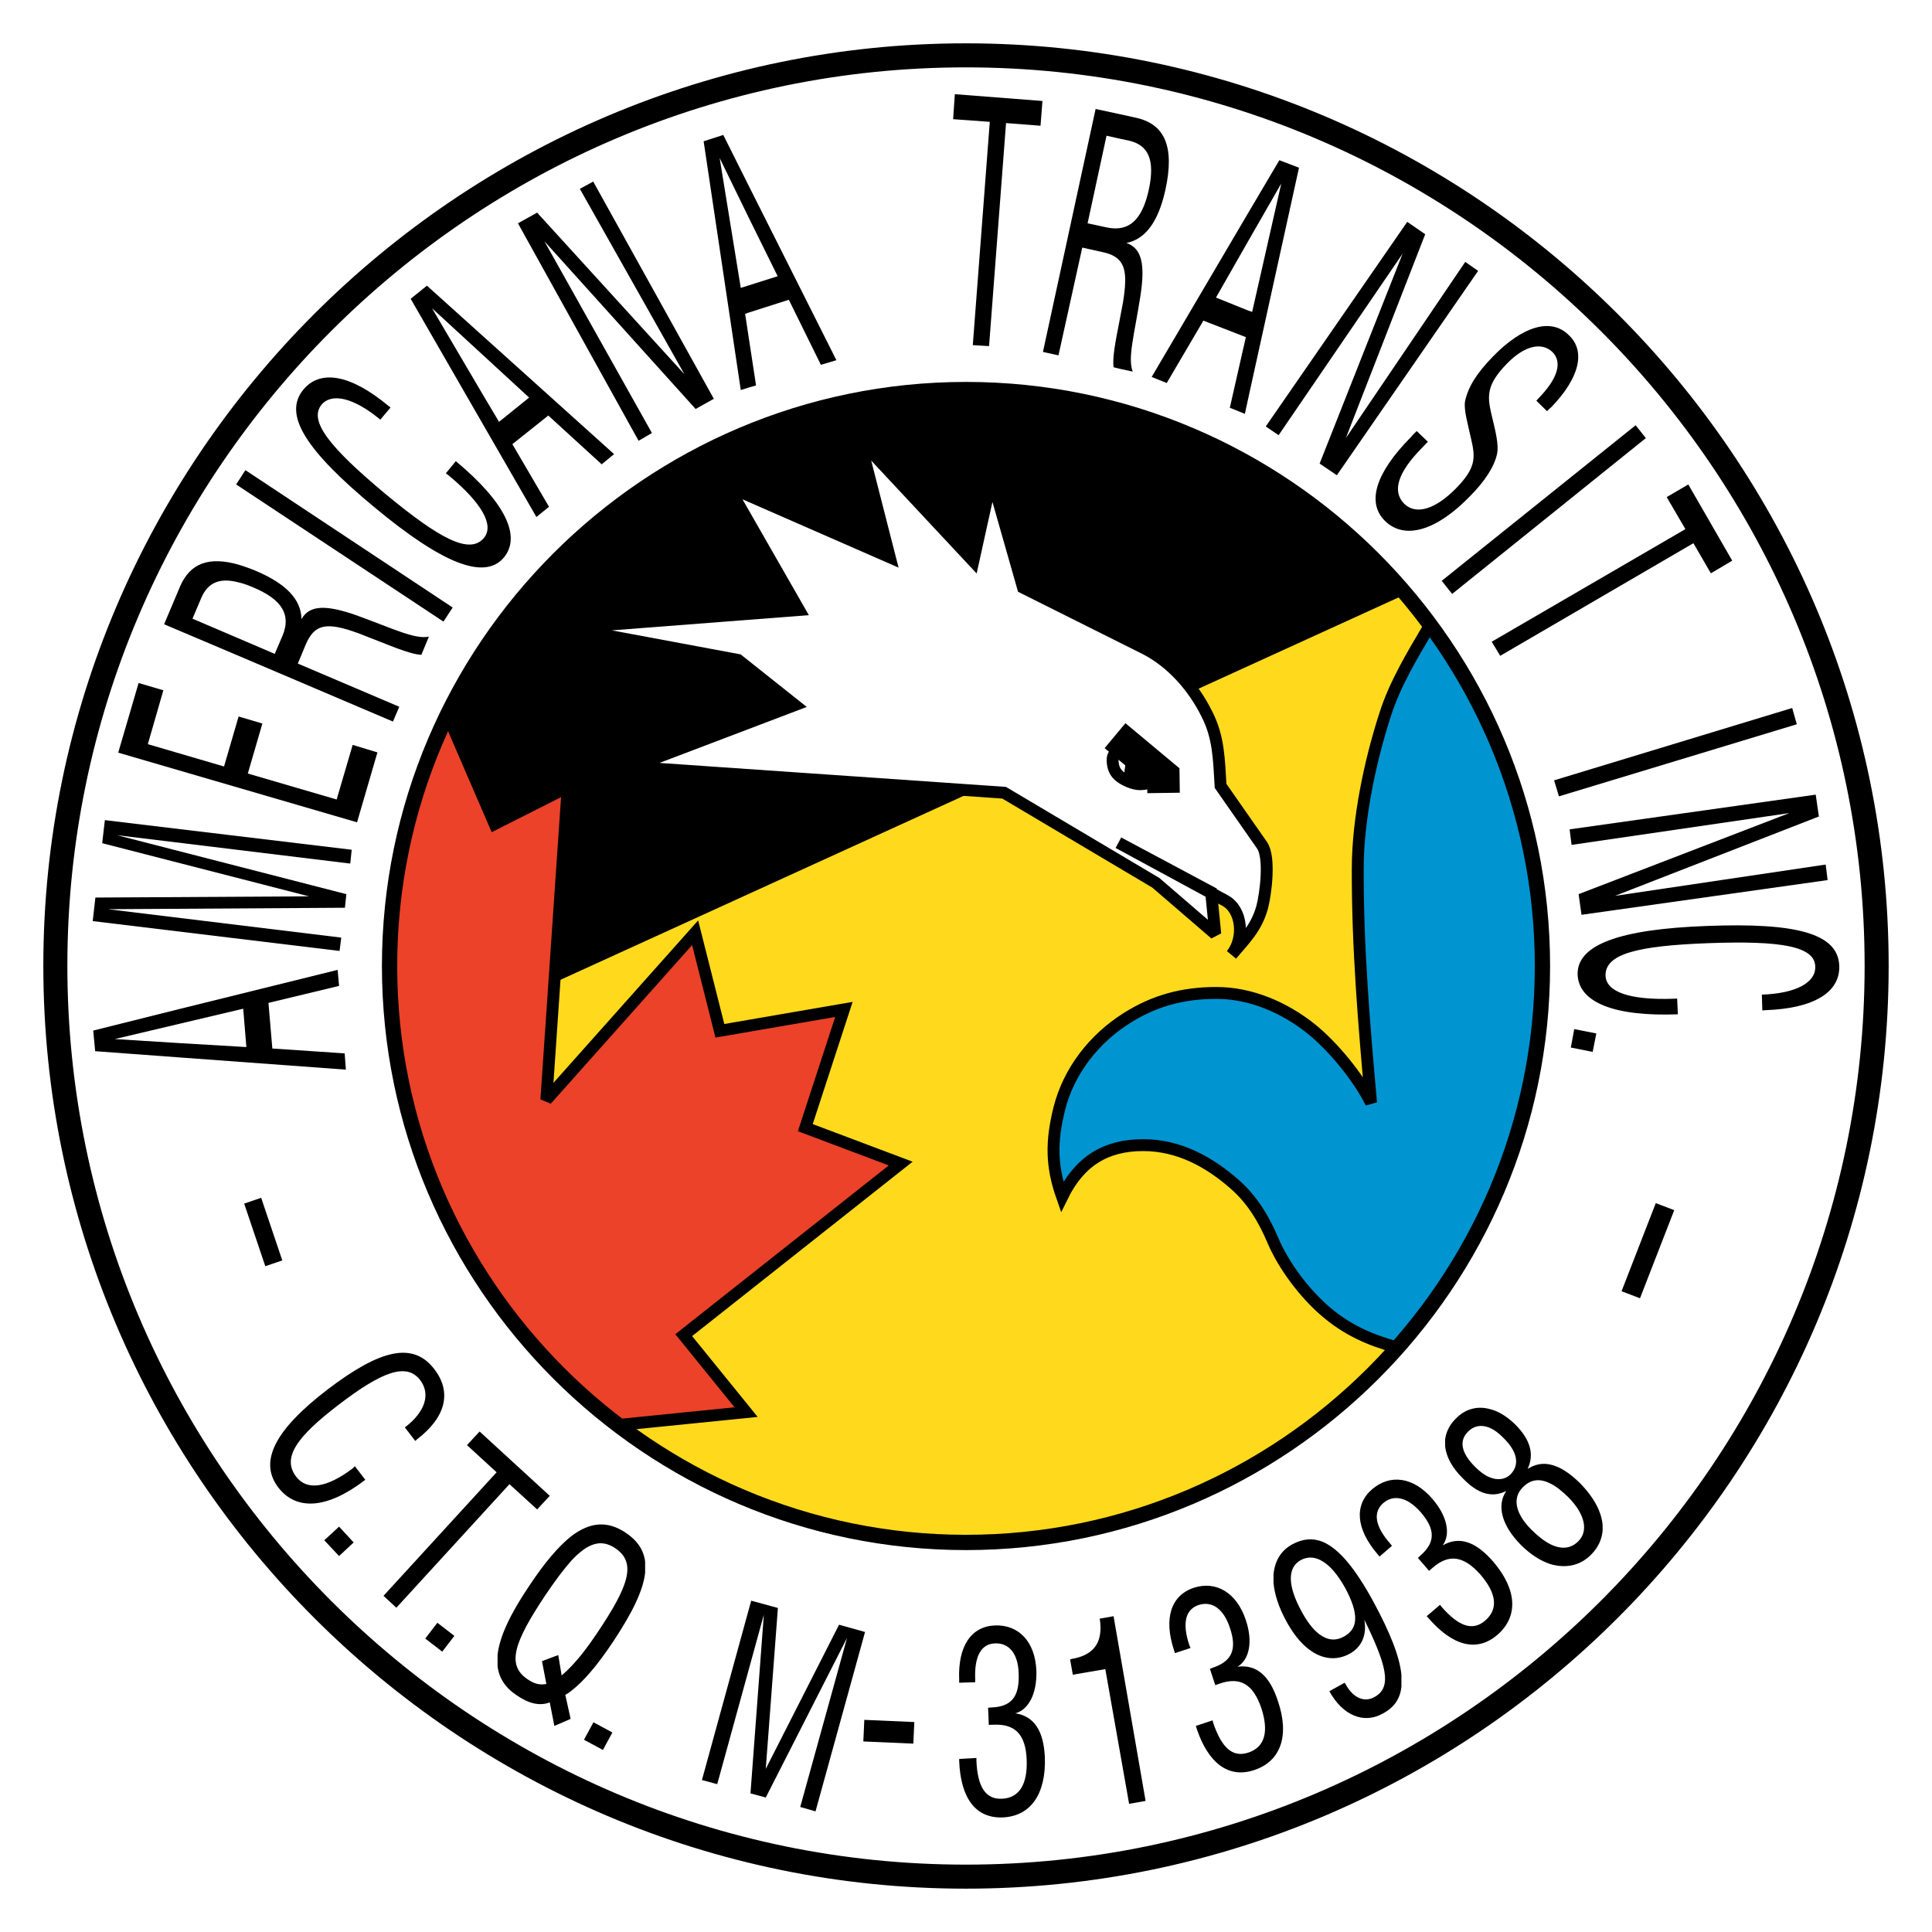<?xml version="1.0" encoding="utf-8"?>
<!-- Generator: Adobe Illustrator 13.0.0, SVG Export Plug-In . SVG Version: 6.00 Build 14576)  -->
<!DOCTYPE svg PUBLIC "-//W3C//DTD SVG 1.0//EN" "http://www.w3.org/TR/2001/REC-SVG-20010904/DTD/svg10.dtd">
<svg version="1.0" id="Layer_1" xmlns="http://www.w3.org/2000/svg" xmlns:xlink="http://www.w3.org/1999/xlink" x="0px" y="0px"
	 width="192.756px" height="192.756px" viewBox="0 0 192.756 192.756" enable-background="new 0 0 192.756 192.756"
	 xml:space="preserve">
<g>
	<polygon fill-rule="evenodd" clip-rule="evenodd" fill="#FFFFFF" points="0,0 192.756,0 192.756,192.756 0,192.756 0,0 	"/>
	<path fill-rule="evenodd" clip-rule="evenodd" fill="#FFFFFF" d="M96.378,2.834c51.506,0,93.543,42.038,93.543,93.543
		s-42.037,93.543-93.543,93.543c-51.505,0-93.543-42.037-93.543-93.543S44.873,2.834,96.378,2.834L96.378,2.834L96.378,2.834
		L96.378,2.834z"/>
	
		<path fill-rule="evenodd" clip-rule="evenodd" fill="#FFFFFF" stroke="#000000" stroke-width="2.398" stroke-miterlimit="2.613" d="
		M96.354,5.522c50.052,0,90.879,40.827,90.879,90.832c0,50.052-40.827,90.879-90.879,90.879c-50.005,0-90.832-40.827-90.832-90.879
		C5.522,46.349,46.349,5.522,96.354,5.522L96.354,5.522L96.354,5.522L96.354,5.522z"/>
	<path fill-rule="evenodd" clip-rule="evenodd" fill="#FFDA1C" d="M96.378,38.867c31.674,0,57.512,25.837,57.512,57.511
		c0,31.674-25.838,57.512-57.512,57.512c-31.673,0-57.511-25.838-57.511-57.512C38.867,64.705,64.705,38.867,96.378,38.867
		L96.378,38.867L96.378,38.867L96.378,38.867z"/>
	<path fill-rule="evenodd" clip-rule="evenodd" d="M39.618,105.192l100.686-45.937l0,0c-10.582-12.471-26.321-20.413-43.853-20.413
		c-31.674,0-57.511,25.837-57.511,57.535C38.939,99.381,39.157,102.311,39.618,105.192L39.618,105.192L39.618,105.192
		L39.618,105.192z"/>
	<path fill-rule="evenodd" clip-rule="evenodd" fill="#EB4229" d="M61.702,142.169l12.737-1.283l-6.223-7.677l21.648-17.12
		l-9.517-3.584l3.85-11.793l-12.374,2.131l-2.47-9.782l-14.844,16.66l2.131-31.189l-7.289,3.681L44.63,71.291l0,0
		C34.459,94.223,36.591,122.288,61.702,142.169L61.702,142.169L61.702,142.169L61.702,142.169z"/>
	<path fill-rule="evenodd" clip-rule="evenodd" fill="#0094D1" d="M139.336,134.42c-2.712-0.751-4.916-1.719-7.119-3.607
		c-2.083-1.792-4.141-4.528-5.206-7.023c-0.872-2.082-2.035-4.044-3.754-5.569c-2.566-2.276-5.618-3.971-9.202-3.971
		c-3.729,0-6.344,1.598-8.088,5.157c-1.09-3.1-1.09-5.521-0.29-8.766c0.944-3.777,3.463-6.998,6.731-9.057
		c2.785-1.768,5.642-2.518,8.96-2.518c3.463,0,6.805,1.477,9.42,3.559c2.179,1.744,4.746,4.844,6.005,7.41
		c-0.702-7.797-1.355-15.57-1.331-23.343c0-4.94,1.234-10.776,2.735-15.401c0.993-3.124,2.736-5.957,4.383-8.766
		c8.379,11.962,11.575,22.253,11.285,33.853C153.574,108.752,149.99,122.288,139.336,134.42L139.336,134.42L139.336,134.42
		L139.336,134.42z"/>
	
		<path fill-rule="evenodd" clip-rule="evenodd" fill="#FFFFFF" stroke="#000000" stroke-width="1.187" stroke-miterlimit="2.613" d="
		M111.585,84.077l10.631,5.763l0,0c1.719,0.92,1.985,3.778,0.653,5.424c1.332-1.574,2.47-2.663,3.052-4.722
		c0.363-1.356,0.823-4.988,0-6.199l0,0l-4.142-5.933l0,0c-0.169-2.639-0.169-4.843-1.38-7.192c-1.308-2.639-3.463-5.134-6.175-6.514
		l0,0l-12.156-6.078l-3.124-10.97l-1.84,8.331L85.772,43.855L88.774,55.6l-16.103-7.047l7.046,12.302l-23.222,1.792l17.144,3.197
		l5.667,4.504l-16.249,6.175l37.122,2.567l15.135,8.984l5.933,5.109l-0.412-4.165L111.585,84.077L111.585,84.077L111.585,84.077z"/>
	<polyline fill="none" stroke="#000000" stroke-width="3.24" stroke-miterlimit="2.613" points="111.246,73.398 116.065,77.417 
		116.089,79.112 	"/>
	<path fill="none" stroke="#000000" stroke-width="1.187" stroke-miterlimit="2.613" d="M112.529,74.657
		c-0.75,0-1.525,0.412-1.525,1.138c0,0.848,0.29,1.332,0.751,1.695c0.436,0.339,1.308,0.75,1.961,0.75
		c0.969,0,1.453-0.339,1.938-1.017"/>
	<path fill-rule="evenodd" clip-rule="evenodd" d="M113.425,75.214c-1.307,0.823-1.113,0.896-1.307,2.373l0,0l0.896,0.46
		l1.065,0.146l0.823-0.242l0.8-0.799L113.425,75.214L113.425,75.214L113.425,75.214z"/>
	<path fill="none" stroke="#000000" stroke-width="1.187" stroke-miterlimit="2.613" d="M61.702,142.169l12.737-1.283
		l-6.223-7.677l21.648-17.12l-9.517-3.584l3.85-11.793l-12.374,2.131l-2.47-9.782l-14.844,16.66l2.131-31.189l-7.289,3.681
		L44.63,71.291 M142.58,62.525c-1.646,2.809-3.39,5.642-4.383,8.766c-1.501,4.625-2.735,10.461-2.735,15.401
		c-0.024,7.773,0.629,15.546,1.331,23.343c-1.259-2.566-3.826-5.666-6.005-7.41c-2.615-2.082-5.957-3.559-9.42-3.559
		c-3.318,0-6.175,0.75-8.96,2.518c-3.269,2.059-5.787,5.279-6.731,9.057c-0.8,3.245-0.8,5.666,0.29,8.766
		c1.744-3.56,4.359-5.157,8.088-5.157c3.584,0,6.636,1.694,9.202,3.971c1.719,1.525,2.882,3.487,3.754,5.569
		c1.065,2.495,3.123,5.231,5.206,7.023c2.203,1.889,4.407,2.856,7.119,3.607"/>
	<path fill="none" stroke="#000000" stroke-width="1.525" stroke-miterlimit="2.613" d="M96.378,38.867
		c31.674,0,57.512,25.837,57.512,57.511c0,31.674-25.838,57.512-57.512,57.512c-31.673,0-57.511-25.838-57.511-57.512
		C38.867,64.705,64.705,38.867,96.378,38.867"/>
	
		<line fill="none" stroke="#000000" stroke-width="4.536" stroke-miterlimit="2.613" x1="96.378" y1="38.867" x2="96.378" y2="38.867"/>
	<path fill-rule="evenodd" clip-rule="evenodd" d="M44.485,47.221l0.315,0.242l0,0c3.341,2.785,4.504,4.964,3.487,6.199
		c-1.404,1.695-4.359,0.145-9.807-4.359c-5.569-4.649-7.725-7.313-6.393-8.936c1.017-1.187,3.196-0.702,5.859,1.501l0,0l1.017-1.21
		l-0.217-0.169l0,0c-3.753-3.124-6.781-3.656-8.476-1.622c-2.058,2.494,0.242,6.078,7.119,11.769
		c6.708,5.569,10.945,7.289,12.882,4.988c1.768-2.131,0.097-5.545-4.794-9.613l0,0L44.485,47.221L44.485,47.221L44.485,47.221z"/>
	<polygon fill-rule="evenodd" clip-rule="evenodd" points="86.135,173.745 91.124,173.963 91.22,171.809 86.232,171.591 
		86.135,173.745 86.135,173.745 	"/>
	<path fill-rule="evenodd" clip-rule="evenodd" d="M157.618,147.956c-1.065-1.041-2.034-1.646-2.954-1.84
		c-0.774-0.17-1.525-0.024-2.252,0.436c0.678-1.429,0.29-2.906-1.235-4.432c-0.848-0.823-1.719-1.355-2.591-1.55
		c-1.211-0.314-2.397,0-3.317,0.944c-0.654,0.63-0.993,1.356-1.09,2.106l0,0v0.679l0,0c0.121,1.065,0.702,2.155,1.792,3.221
		c0.896,0.92,1.768,1.453,2.615,1.55c0.557,0.072,1.114-0.024,1.695-0.315c-0.969,1.429-0.484,3.415,1.452,5.376
		c0.944,0.944,1.962,1.599,2.931,1.913c1.525,0.46,2.979,0.17,4.067-0.92c0.702-0.702,1.09-1.525,1.163-2.422l0,0v-0.532l0,0
		C159.798,150.862,159.047,149.409,157.618,147.956L157.618,147.956L157.618,147.956L157.618,147.956z M150.717,147.084
		c-0.557,0.558-1.332,0.63-2.131,0.291c-0.46-0.193-0.92-0.533-1.38-0.993c-1.429-1.404-1.671-2.639-0.727-3.56
		c0.581-0.581,1.307-0.702,2.106-0.388c0.46,0.194,0.944,0.533,1.429,1.042C151.396,144.832,151.637,146.14,150.717,147.084
		L150.717,147.084L150.717,147.084L150.717,147.084z M157.473,153.768c-0.751,0.751-1.695,0.848-2.809,0.291
		c-0.581-0.291-1.235-0.799-1.913-1.478c-1.599-1.622-1.865-3.147-0.823-4.189c0.774-0.799,1.695-0.92,2.736-0.387
		c0.581,0.267,1.162,0.75,1.816,1.38C158.15,151.08,158.49,152.751,157.473,153.768L157.473,153.768L157.473,153.768
		L157.473,153.768z"/>
	<path fill-rule="evenodd" clip-rule="evenodd" d="M143.937,154.18c0.8-1.09,0.484-2.882-1.018-4.626
		c-1.889-2.203-4.213-2.518-6.029-0.968c-1.792,1.55-1.622,3.947,0.558,6.489l0,0l0.193,0.219l1.235-1.066l-0.194-0.242l0,0
		c-1.501-1.719-1.719-3.1-0.678-4.02c1.041-0.896,2.422-0.604,3.753,0.92c1.478,1.72,1.453,3.027-0.072,4.335l0,0l-0.218,0.218
		l1.113,1.283l0,0c0.146-0.121,0.243-0.218,0.363-0.314c1.623-1.404,3.1-1.187,4.771,0.702c1.599,1.865,1.792,3.438,0.46,4.577
		c-1.234,1.065-2.615,0.604-4.334-1.356l0,0l-0.17-0.218l-1.332,1.139l0.146,0.145l0,0c2.422,2.834,4.867,3.463,6.901,1.72
		c2.131-1.841,1.962-4.528-0.387-7.289C147.23,153.792,145.607,153.235,143.937,154.18L143.937,154.18L143.937,154.18
		L143.937,154.18z"/>
	<path fill-rule="evenodd" clip-rule="evenodd" d="M101.294,170.937c1.308-0.339,2.179-1.938,2.106-4.262
		c-0.121-2.882-1.768-4.602-4.141-4.504c-2.373,0.097-3.705,2.082-3.56,5.424l0,0v0.291l1.598-0.049v-0.291l0,0
		c-0.097-2.324,0.605-3.535,1.962-3.583c1.404-0.073,2.324,1.017,2.373,3.002c0.097,2.325-0.727,3.318-2.736,3.391l0,0l-0.314,0.024
		l0.072,1.719l0,0c0.169-0.024,0.314-0.024,0.484-0.024c2.155-0.097,3.196,0.993,3.293,3.487c0.097,2.445-0.727,3.826-2.47,3.898
		c-1.622,0.073-2.422-1.162-2.543-3.753l0,0v-0.315l-1.719,0.098v0.218l0,0c0.146,3.705,1.647,5.715,4.334,5.618
		c2.809-0.121,4.335-2.35,4.214-5.981C104.127,172.68,103.183,171.227,101.294,170.937L101.294,170.937L101.294,170.937
		L101.294,170.937z"/>
	<path fill-rule="evenodd" clip-rule="evenodd" d="M62.428,152.921c-1.816-1.211-3.535-1.09-5.424,0.339
		c-1.283,1.017-2.664,2.639-4.189,4.939c-1.913,2.833-2.979,5.109-3.172,6.901l0,0v1.139l0,0c0.146,1.187,0.775,2.154,1.913,2.905
		c1.187,0.823,2.301,1.09,3.293,0.702l0,0l0.46,2.349l1.623-0.702l-0.533-2.396l0,0c0.194-0.098,0.412-0.242,0.605-0.412
		c1.163-0.872,2.567-2.494,4.165-4.892c1.913-2.882,3.003-5.109,3.196-6.877l0,0v-1.114l0,0
		C64.22,154.64,63.59,153.695,62.428,152.921L62.428,152.921L62.428,152.921L62.428,152.921z M59.547,162.97
		c-0.824,1.235-1.646,2.324-2.543,3.27c-0.291,0.314-0.629,0.629-0.968,0.92l0,0l-0.339-2.034l-1.623,0.605l0.436,2.275l0,0
		c-0.702,0.146-1.259-0.048-1.864-0.46c-2.155-1.429-1.332-3.729,1.719-8.329c0.993-1.478,1.865-2.64,2.64-3.512
		c1.623-1.743,2.955-2.204,4.383-1.235C63.566,155.923,62.695,158.296,59.547,162.97L59.547,162.97L59.547,162.97L59.547,162.97z"/>
	<polygon fill-rule="evenodd" clip-rule="evenodd" points="76.4,176.481 77.611,160.427 74.947,159.7 70.032,177.596 
		71.558,178.007 76.207,161.105 74.875,178.928 76.4,179.339 84.512,163.405 79.839,180.283 81.365,180.72 86.305,162.824 
		83.713,162.098 76.4,176.481 76.4,176.481 	"/>
	<path fill-rule="evenodd" clip-rule="evenodd" d="M137.035,159.821c-1.792-3.293-3.414-5.278-5.036-5.98
		c-0.993-0.412-2.011-0.34-3.076,0.242c-1.113,0.605-1.743,1.646-1.864,3.003l0,0v0.823l0,0c0.097,1.138,0.509,2.445,1.283,3.85
		c1.065,1.962,2.349,3.148,3.657,3.535c0.896,0.267,1.791,0.17,2.639-0.29c1.211-0.654,1.768-1.889,1.478-3.415
		c2.179,4.48,2.833,6.732,1.017,7.725c-1.017,0.582-2.155,0.073-2.882-1.283l0,0l-0.097-0.145l-1.525,0.847l0,0
		c1.332,2.422,3.438,3.294,5.328,2.229c1.138-0.605,1.742-1.478,1.864-2.688l0,0v-1.162l0,0
		C139.65,165.271,138.682,162.873,137.035,159.821L137.035,159.821L137.035,159.821L137.035,159.821z M134.081,163.284
		c-0.702,0.388-1.404,0.388-2.082,0c-0.727-0.387-1.429-1.211-2.107-2.445c-1.429-2.591-1.478-4.432-0.121-5.183
		c0.702-0.387,1.478-0.339,2.229,0.146c0.75,0.46,1.501,1.356,2.228,2.664C135.558,160.96,135.558,162.485,134.081,163.284
		L134.081,163.284L134.081,163.284L134.081,163.284z"/>
	<path fill-rule="evenodd" clip-rule="evenodd" d="M123.475,166.287c1.162-0.702,1.55-2.47,0.823-4.649
		c-0.92-2.761-2.979-3.947-5.206-3.221c-2.276,0.775-3.003,3.052-1.962,6.224l0,0l0.098,0.291l1.55-0.509l-0.121-0.291l0,0
		c-0.727-2.18-0.388-3.56,0.92-3.995c1.308-0.437,2.494,0.339,3.124,2.252c0.75,2.179,0.193,3.365-1.695,3.995l0,0l-0.291,0.121
		l0.533,1.623l0,0c0.169-0.073,0.314-0.098,0.484-0.17c2.01-0.678,3.293,0.072,4.116,2.47c0.751,2.325,0.363,3.875-1.308,4.432
		c-1.55,0.508-2.64-0.46-3.486-2.931l0,0l-0.073-0.29l-1.671,0.557l0.072,0.242l0,0c1.162,3.487,3.196,5.013,5.739,4.165
		c2.664-0.871,3.56-3.438,2.373-6.901C126.671,167.183,125.363,166.045,123.475,166.287L123.475,166.287L123.475,166.287
		L123.475,166.287z"/>
	<path fill-rule="evenodd" clip-rule="evenodd" d="M109.721,161.492c0.363,2.35-0.557,3.633-2.785,4.02l0,0l-0.169,0.049
		l0.266,1.525l3.245-0.557l2.373,13.439l1.646-0.29l-3.196-18.428L109.721,161.492L109.721,161.492L109.721,161.492z"/>
	<polygon fill-rule="evenodd" clip-rule="evenodd" points="10.196,84.125 30.827,89.428 9.518,89.549 9.251,91.898 33.878,94.877 
		34.048,93.545 10.777,90.712 34.412,90.566 34.557,89.21 11.673,83.326 34.944,86.159 35.089,84.779 10.462,81.825 10.196,84.125 
		10.196,84.125 	"/>
	<path fill-rule="evenodd" clip-rule="evenodd" d="M27.171,104.61l-0.388-4.552l7.047-1.695l-0.145-1.598l-15.667,3.875l-8.717,2.18
		l0.193,2.058l8.524,0.63l16.491,1.211l-0.121-1.622L27.171,104.61L27.171,104.61L27.171,104.61z M18.018,104.078l-6.562-0.411
		l6.562-1.551l6.248-1.477l0.314,3.826L18.018,104.078L18.018,104.078L18.018,104.078z"/>
	<polygon fill-rule="evenodd" clip-rule="evenodd" points="33.588,79.766 24.725,77.175 26.178,72.187 23.805,71.485 22.352,76.473 
		14.749,74.245 16.298,68.869 13.828,68.143 11.794,75.093 35.622,82.042 37.656,75.068 35.186,74.318 33.588,79.766 33.588,79.766 
			"/>
	<path fill-rule="evenodd" clip-rule="evenodd" d="M35.816,63.203c2.978,1.138,4.964,2.058,6.223,2.131l0,0l0.751-1.816l0,0
		c-1.405,0.291-3.633-0.823-7.168-2.107c-3.075-1.089-4.746-1.065-5.545,0.363c-0.024-1.961-1.525-3.536-4.552-4.819
		c-0.581-0.242-1.138-0.436-1.671-0.605c-3.027-0.872-4.892-0.145-5.884,2.155l0,0l-1.598,3.777l7.482,3.172l15.353,6.538
		l0.629-1.477l-10.122-4.311l0.775-1.864l0,0C31.36,62.307,32.474,61.968,35.816,63.203L35.816,63.203L35.816,63.203L35.816,63.203z
		 M28.188,63.421l-0.775,1.816l-3.56-1.525l-4.649-1.986l0.872-2.059l0,0c0.653-1.525,1.816-2.082,3.777-1.55
		c0.436,0.097,0.896,0.267,1.404,0.485C28.212,59.837,29.036,61.387,28.188,63.421L28.188,63.421L28.188,63.421L28.188,63.421z"/>
	<polygon fill-rule="evenodd" clip-rule="evenodd" points="44.243,62.017 45.163,60.612 24.483,46.906 23.563,48.335 44.243,62.017 
		44.243,62.017 	"/>
	<path fill-rule="evenodd" clip-rule="evenodd" d="M60.031,46.325l1.235-1.017L47.947,33.321l-5.351-4.819l-1.623,1.308
		l6.974,12.108l5.57,9.662l1.259-1.017l-3.656-6.248l3.584-2.857L60.031,46.325L60.031,46.325L60.031,46.325z M49.788,42.087
		l-1.841-3.1l-4.843-8.233l4.843,4.456l4.843,4.456L49.788,42.087L49.788,42.087L49.788,42.087z"/>
	<polygon fill-rule="evenodd" clip-rule="evenodd" points="95.094,11.891 98.751,12.157 97.056,34.436 98.679,34.532 
		100.373,12.278 103.812,12.545 104.006,10.075 95.264,9.397 95.094,11.891 95.094,11.891 	"/>
	<path fill-rule="evenodd" clip-rule="evenodd" d="M116.283,18.889c0.92-4.262-0.073-6.514-2.955-7.143l0,0l-1.646-0.363
		l-2.373-0.509l-5.255,24.24l1.55,0.339l2.373-10.751l1.962,0.436l0,0c0.799,0.169,1.355,0.412,1.743,0.847
		c0.654,0.727,0.727,1.937,0.363,4.165c-0.121,0.678-0.242,1.308-0.363,1.913c-0.411,2.106-0.702,3.608-0.581,4.577l0,0l0.581,0.145
		l1.332,0.291l0,0c-0.532-1.356,0.17-3.729,0.751-7.458c0.509-3.221,0.169-4.843-1.381-5.376
		C114.297,23.854,115.581,22.11,116.283,18.889L116.283,18.889L116.283,18.889L116.283,18.889z M111.682,22.764
		c-0.388,0.048-0.799,0.024-1.259-0.072l0,0l-1.913-0.412l1.889-8.742l1.283,0.291l0.921,0.194l0,0
		c1.961,0.436,2.663,1.913,2.01,4.916C114.079,21.383,113.11,22.594,111.682,22.764L111.682,22.764L111.682,22.764L111.682,22.764z"
		/>
	<path fill-rule="evenodd" clip-rule="evenodd" d="M127.64,15.984l-3.075,5.206l-9.662,16.418l1.502,0.605l3.656-6.223l4.237,1.646
		l-1.598,7.047l1.501,0.605l0.363-1.671l5.037-22.883L127.64,15.984L127.64,15.984L127.64,15.984z M124.564,30.997l-3.245-1.308
		l3.245-5.69l3.269-5.691l-2.905,12.81L124.564,30.997L124.564,30.997L124.564,30.997z"/>
	<polygon fill-rule="evenodd" clip-rule="evenodd" points="146.188,26.13 134.274,43.71 142.193,23.369 140.401,22.134 
		126.284,42.548 127.567,43.419 139.94,25.306 131.659,46.252 133.379,47.415 147.472,27.026 146.188,26.13 146.188,26.13 	"/>
	<path fill-rule="evenodd" clip-rule="evenodd" d="M72.163,13.465l-1.961,0.63l3.705,24.82l0.775-0.242l0.75-0.218l-0.75-4.891
		l-0.339-2.252l0.339-0.121l4.02-1.284l3.197,6.49l1.55-0.46l-8.766-17.435L72.163,13.465L72.163,13.465L72.163,13.465z
		 M77.587,27.559l-2.906,0.92l-0.775,0.242L71.8,15.766l2.881,5.909L77.587,27.559L77.587,27.559L77.587,27.559z"/>
	<polygon fill-rule="evenodd" clip-rule="evenodd" points="57.852,18.841 68.288,37.341 53.59,21.214 51.677,22.279 63.712,43.977 
		65.043,43.201 54.316,24.071 69.402,40.804 71.218,39.787 59.184,18.114 57.852,18.841 57.852,18.841 	"/>
	<polygon fill-rule="evenodd" clip-rule="evenodd" points="157.062,102.674 156.722,104.514 158.901,104.95 159.265,103.109 
		157.062,102.674 157.062,102.674 	"/>
	<path fill-rule="evenodd" clip-rule="evenodd" d="M149.361,45.284c0.192-0.92-0.146-2.228-0.582-4.044
		c-0.411-1.792-0.436-2.906,1.574-4.964c1.743-1.792,3.438-2.179,4.528-1.162c1.017,1.017,0.557,2.663-1.453,4.697l0,0l-0.145,0.169
		l1.065,1.042l0,0c0.145-0.145,0.29-0.291,0.436-0.412c2.761-2.857,3.463-5.545,1.743-7.168c-1.768-1.768-4.601-0.92-7.579,2.131
		c-1.599,1.646-2.47,3.002-2.785,4.48c-0.121,0.872,0.242,2.082,0.63,3.826c0.412,1.792,0.46,2.833-1.55,4.867
		c-2.034,2.059-3.947,2.664-5.134,1.525c-1.259-1.259-0.629-3.148,1.72-5.545l0,0l0.629-0.654l-1.113-1.066l0,0
		c-0.218,0.194-0.412,0.412-0.605,0.63c-3.487,3.536-4.432,6.514-2.543,8.354c1.938,1.889,5.11,0.968,8.427-2.446
		C148.149,48.021,149.095,46.543,149.361,45.284L149.361,45.284L149.361,45.284L149.361,45.284z"/>
	<polygon fill-rule="evenodd" clip-rule="evenodd" points="163.188,42.427 143.84,57.949 144.881,59.256 164.205,43.71 
		163.188,42.427 163.188,42.427 	"/>
	<polygon fill-rule="evenodd" clip-rule="evenodd" points="168.442,48.335 166.287,49.594 168.152,52.791 148.828,64.026 
		149.676,65.431 168.951,54.195 170.694,57.198 172.825,55.938 168.442,48.335 168.442,48.335 	"/>
	<polygon fill-rule="evenodd" clip-rule="evenodd" points="43.637,161.904 45.332,163.212 44.122,164.785 42.427,163.479 
		43.637,161.904 43.637,161.904 	"/>
	<path fill-rule="evenodd" clip-rule="evenodd" d="M35.186,146.504c-2.591,1.961-4.577,2.228-5.642,0.822
		c-1.429-1.888,0.049-3.971,4.262-7.191c4.31-3.293,6.755-4.213,8.112-2.445c1.042,1.355,0.557,3.147-1.526,4.722l0,0l1.042,1.355
		l0.146-0.146l0,0c2.906-2.203,3.511-4.722,1.768-6.997c-2.107-2.785-5.376-2.035-10.703,2.034
		c-5.182,3.971-6.853,7.143-4.892,9.733c1.816,2.373,4.916,2.155,8.693-0.75l0,0l-1.041-1.356L35.186,146.504L35.186,146.504
		L35.186,146.504z"/>
	<polygon fill-rule="evenodd" clip-rule="evenodd" points="47.851,142.822 46.591,144.179 49.546,146.891 38.261,159.217 
		39.545,160.403 50.829,148.077 53.59,150.596 54.849,149.24 47.851,142.822 47.851,142.822 	"/>
	<polygon fill-rule="evenodd" clip-rule="evenodd" points="32.353,153.671 33.83,155.245 35.283,153.89 33.83,152.314 
		32.353,153.671 32.353,153.671 	"/>
	<polygon fill-rule="evenodd" clip-rule="evenodd" points="59.208,171.833 61.097,172.85 60.152,174.593 58.263,173.576 
		59.208,171.833 59.208,171.833 	"/>
	<path fill-rule="evenodd" clip-rule="evenodd" d="M170.331,92.382c-8.718,0.315-13.027,1.865-12.931,4.868
		c0.121,2.761,3.656,4.188,10.001,3.947l0,0l-0.073-1.575l-0.387,0.024l0,0c-4.359,0.146-6.684-0.678-6.757-2.3
		c-0.048-2.179,3.172-2.979,10.219-3.245c7.241-0.266,10.655,0.291,10.703,2.325c0.073,1.575-1.864,2.688-5.327,2.809l0,0
		l0.049,1.574l0.314-0.024l0,0c4.843-0.17,7.459-1.792,7.361-4.431C183.383,93.133,179.242,92.043,170.331,92.382L170.331,92.382
		L170.331,92.382L170.331,92.382z"/>
	<polygon fill-rule="evenodd" clip-rule="evenodd" points="157.497,89.21 157.788,91.269 182.342,87.806 182.148,86.256 
		161.129,89.38 181.47,81.461 181.155,79.282 156.601,82.745 156.795,84.295 178.516,81.123 157.497,89.21 157.497,89.21 	"/>
	<polygon fill-rule="evenodd" clip-rule="evenodd" points="178.807,70.637 155.052,77.854 155.535,79.452 179.267,72.26 
		178.807,70.637 178.807,70.637 	"/>
	<polygon fill-rule="evenodd" clip-rule="evenodd" points="161.783,128.826 163.623,129.528 167.038,120.738 165.197,120.036 
		161.783,128.826 161.783,128.826 	"/>
	<polygon fill-rule="evenodd" clip-rule="evenodd" points="28.164,125.751 26.057,119.504 24.362,120.084 26.469,126.332 
		28.164,125.751 28.164,125.751 	"/>
</g>
</svg>
